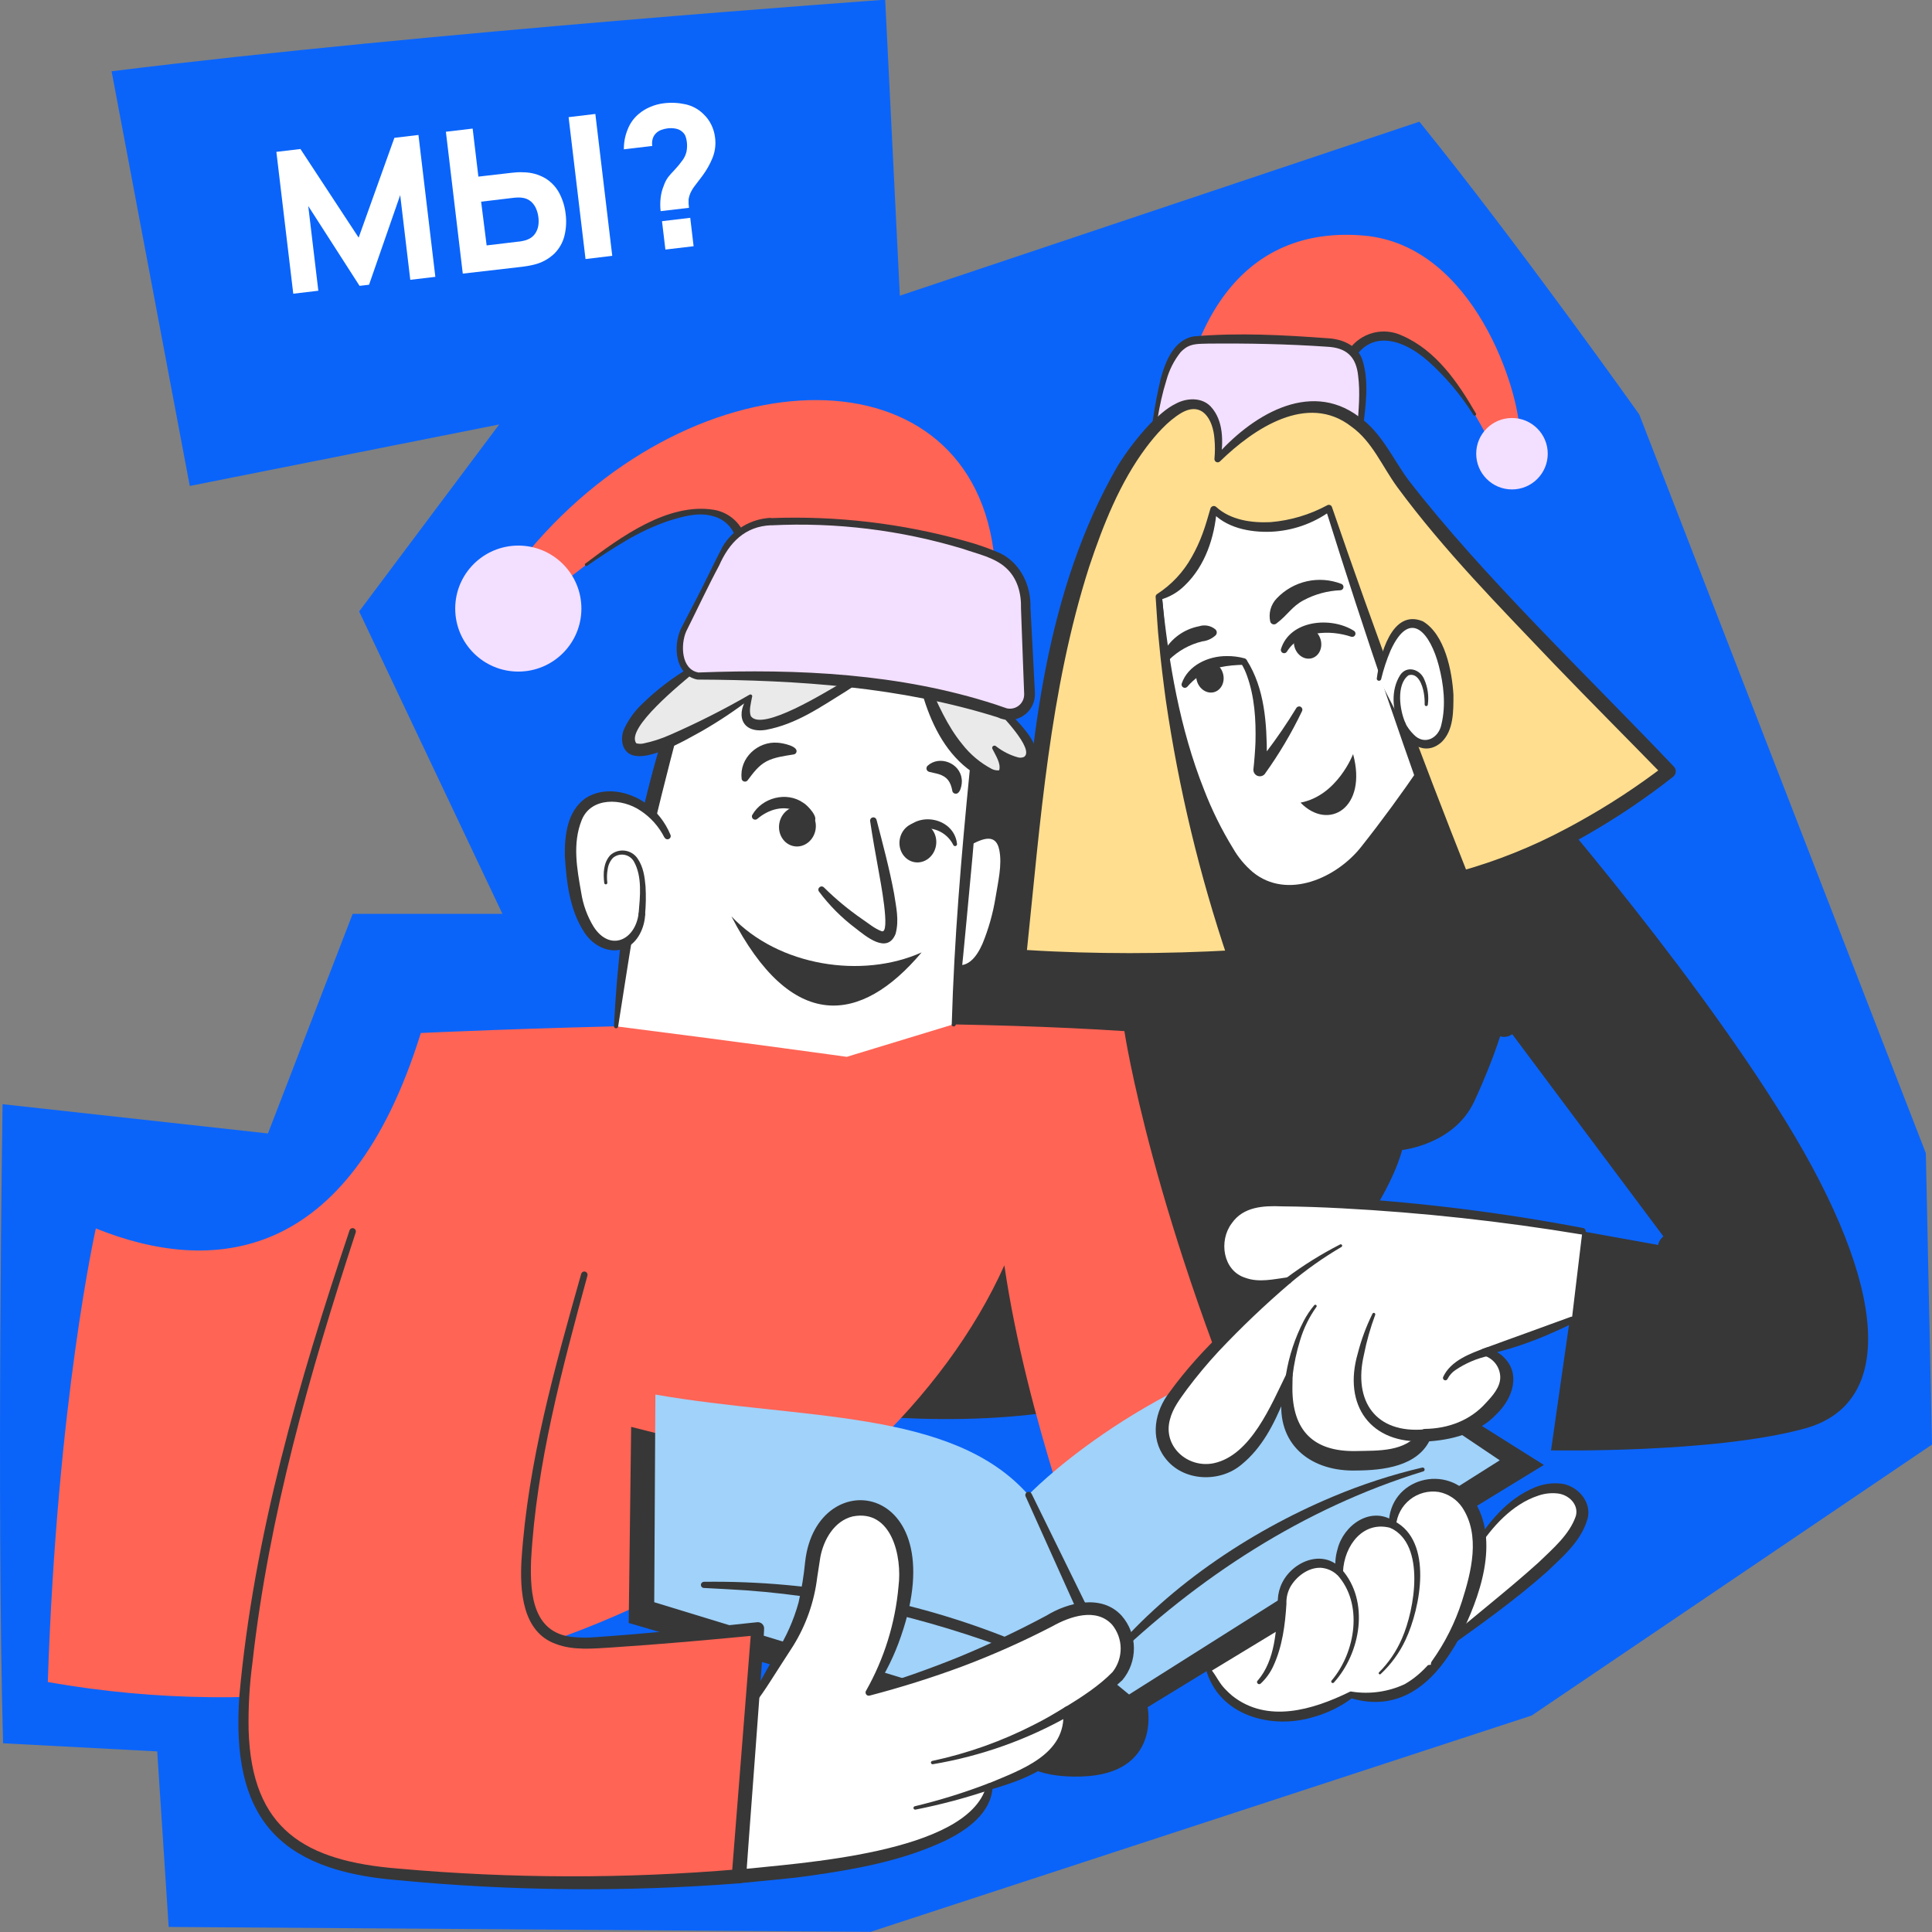 <?xml version="1.0" encoding="UTF-8"?> <svg xmlns="http://www.w3.org/2000/svg" width="120" height="120" viewBox="0 0 120 120" fill="none"><rect x="0" y="0" width="120" height="120" fill="#808080" stroke="none"/><g clip-path="url(#clip0_2644_70709)"><path d="M31.006 26.363L22.307 37.977L31.208 56.763H21.904L16.643 70.401L0.159 68.583C0.159 68.583 -0.216 93.126 0.19 108.278L9.765 108.783L10.477 119.686L54.075 119.99L95.139 106.553L120 89.725L119.618 71.628L101.816 25.739C101.816 25.739 94.22 15.033 88.16 7.558L55.891 18.366L54.98 -0.018C54.98 -0.018 26.454 2.002 6.931 4.427L11.787 30.183L31.006 26.363Z" fill="#0A64FA"></path><path d="M18.215 18.243L17.166 9.433L18.661 9.255L22.276 14.759L24.496 8.561L25.991 8.383L27.04 17.195L25.483 17.38L24.857 12.118L22.922 17.686L22.333 17.755L19.146 12.796L19.772 18.058L18.215 18.243Z" fill="white"></path><path d="M28.744 16.995L27.695 8.183L29.357 7.986L29.713 10.97L31.771 10.733L32.115 10.702C32.247 10.693 32.379 10.693 32.511 10.702C32.987 10.705 33.453 10.832 33.864 11.069C34.23 11.291 34.529 11.606 34.731 11.982C34.948 12.39 35.085 12.836 35.134 13.295C35.194 13.754 35.166 14.219 35.053 14.668C34.947 15.079 34.731 15.455 34.429 15.755C34.083 16.084 33.658 16.316 33.195 16.431C33.083 16.459 32.958 16.488 32.81 16.514C32.663 16.54 32.552 16.556 32.466 16.566L28.744 16.995ZM30.226 15.243L32.212 15.006C32.298 15.006 32.39 14.98 32.492 14.961C32.587 14.943 32.679 14.915 32.768 14.878C32.961 14.806 33.127 14.676 33.242 14.506C33.345 14.352 33.413 14.178 33.439 13.994C33.462 13.824 33.462 13.651 33.439 13.48C33.418 13.31 33.374 13.143 33.309 12.985C33.241 12.812 33.134 12.658 32.998 12.532C32.842 12.394 32.647 12.307 32.44 12.283C32.345 12.269 32.249 12.264 32.153 12.269C32.058 12.271 31.963 12.278 31.868 12.29L29.884 12.527L30.226 15.243ZM36.368 16.09L35.317 7.277L36.978 7.078L38.028 15.89L36.368 16.09Z" fill="white"></path><path d="M41.033 13.114C41.001 12.843 41.001 12.568 41.033 12.297C41.06 12.033 41.127 11.774 41.23 11.529C41.293 11.338 41.386 11.158 41.505 10.995C41.622 10.849 41.746 10.709 41.878 10.576C42.057 10.388 42.224 10.187 42.376 9.976C42.508 9.805 42.599 9.607 42.644 9.396C42.68 9.199 42.685 8.999 42.659 8.801C42.645 8.694 42.621 8.59 42.587 8.488C42.555 8.392 42.5 8.305 42.428 8.234C42.315 8.115 42.167 8.032 42.006 7.997C41.832 7.959 41.653 7.95 41.477 7.971C41.34 7.988 41.205 8.02 41.075 8.068C40.956 8.111 40.846 8.179 40.755 8.267C40.652 8.364 40.577 8.487 40.539 8.623C40.499 8.767 40.49 8.918 40.513 9.066L38.749 9.275C38.745 8.849 38.825 8.427 38.987 8.033C39.13 7.666 39.362 7.34 39.663 7.085C39.881 6.899 40.127 6.749 40.392 6.639C40.657 6.525 40.938 6.45 41.225 6.416C41.673 6.359 42.127 6.38 42.568 6.476C42.985 6.566 43.369 6.771 43.675 7.068C43.883 7.26 44.054 7.489 44.178 7.744C44.304 7.998 44.384 8.272 44.415 8.554C44.47 8.977 44.416 9.407 44.258 9.803C44.099 10.195 43.891 10.565 43.639 10.905C43.527 11.055 43.428 11.188 43.34 11.299C43.252 11.41 43.174 11.515 43.102 11.612C43.034 11.706 42.974 11.806 42.922 11.91C42.846 12.059 42.795 12.219 42.77 12.384C42.761 12.559 42.769 12.735 42.794 12.908L41.033 13.114ZM41.329 15.501L41.118 13.738L42.872 13.529L43.081 15.293L41.329 15.501Z" fill="white"></path><path d="M91.626 96.175C94.151 92.05 97.446 91.647 98.201 93.458C98.956 95.269 94.64 98.403 89.623 102.328L91.626 96.175Z" fill="white"></path><path d="M91.484 96.11C92.433 94.553 93.62 93.086 95.358 92.373C95.809 92.191 96.295 92.11 96.782 92.135C97.855 92.152 98.899 93.207 98.609 94.321C98.218 95.729 97.071 96.677 96.086 97.625C94.088 99.395 91.916 100.943 89.746 102.486C89.725 102.504 89.701 102.517 89.675 102.525C89.649 102.533 89.621 102.535 89.594 102.532C89.567 102.529 89.541 102.521 89.517 102.507C89.494 102.493 89.473 102.475 89.457 102.453C89.437 102.427 89.424 102.396 89.419 102.363C89.414 102.33 89.417 102.297 89.428 102.266C89.799 101.249 90.14 100.225 90.484 99.199C90.776 98.312 91.197 97.016 91.481 96.117L91.484 96.11ZM91.769 96.241C91.102 98.258 90.404 100.355 89.815 102.389L89.499 102.169C91.5 100.429 93.603 98.819 95.564 97.046C96.449 96.191 97.494 95.309 97.881 94.153C98.068 93.442 97.432 92.825 96.725 92.759C96.324 92.718 95.918 92.766 95.538 92.899C93.924 93.43 92.661 94.84 91.761 96.241H91.769Z" fill="#373737"></path><path d="M72.839 28.815C73.551 18.991 77.823 14.037 84.707 14.632C91.59 15.227 94.389 24.378 94.389 26.914L92.682 27.746C88.991 20.14 84.256 18.844 83.24 23.864C82.874 25.675 82.599 27.725 82.412 29.405L72.839 28.815Z" fill="#FF6455"></path><path d="M91.517 25.775C90.741 24.534 89.794 23.409 88.704 22.433C86.976 20.911 84.766 20.373 83.791 22.962C83.128 25.05 82.898 27.259 82.502 29.413C82.498 29.437 82.484 29.458 82.465 29.472C82.445 29.486 82.421 29.492 82.397 29.489C82.375 29.485 82.356 29.473 82.341 29.456C82.328 29.438 82.32 29.416 82.321 29.394C82.414 27.918 82.559 26.441 82.782 24.974C82.955 23.846 83.109 22.67 83.793 21.71C84.151 21.202 84.677 20.836 85.278 20.677C85.88 20.519 86.518 20.577 87.08 20.843C89.2 21.76 90.565 23.767 91.671 25.683C91.683 25.703 91.687 25.728 91.681 25.751C91.675 25.775 91.66 25.795 91.639 25.807C91.618 25.819 91.593 25.823 91.57 25.817C91.547 25.811 91.527 25.796 91.514 25.775H91.517Z" fill="#373737"></path><path d="M93.912 30.4C95.139 30.4 96.133 29.407 96.133 28.181C96.133 26.956 95.139 25.963 93.912 25.963C92.685 25.963 91.69 26.956 91.69 28.181C91.69 29.407 92.685 30.4 93.912 30.4Z" fill="#F3DFFF"></path><path d="M71.458 28.456C71.973 23.267 72.768 21.286 74.275 21.127C75.782 20.968 80.921 21.113 82.566 21.286C84.429 21.485 84.963 22.431 84.465 26.714C84.187 29.131 84.109 29.883 84.109 29.883L71.374 29.409L71.458 28.456Z" fill="#F3DFFF"></path><path d="M71.351 28.448C71.465 26.792 71.712 25.148 72.091 23.532C72.378 22.465 72.912 21.083 74.17 20.891C76.952 20.654 79.703 20.808 82.478 21.01C83.389 21.06 84.377 21.472 84.645 22.432C85.049 23.807 84.809 25.243 84.659 26.63C84.507 27.72 84.363 28.81 84.199 29.898C84.196 29.921 84.185 29.942 84.167 29.958C84.15 29.973 84.127 29.981 84.104 29.981L71.367 29.616C71.338 29.621 71.309 29.618 71.281 29.608C71.254 29.599 71.229 29.582 71.21 29.561C71.191 29.539 71.177 29.512 71.17 29.484C71.164 29.456 71.165 29.426 71.173 29.398C71.269 29.09 71.327 28.772 71.346 28.45L71.351 28.448ZM71.564 28.469C71.532 28.784 71.537 29.103 71.579 29.417C71.579 29.417 71.384 29.197 71.386 29.199L84.116 29.784L84.021 29.865C84.104 28.768 84.208 27.672 84.299 26.575C84.389 25.478 84.493 24.397 84.356 23.335C84.23 22.15 83.629 21.595 82.428 21.536C79.983 21.368 77.496 21.318 75.039 21.342C74.531 21.363 74.019 21.32 73.599 21.638C73.501 21.707 73.411 21.787 73.33 21.875C72.92 22.39 72.62 22.984 72.447 23.619C71.956 25.184 71.761 26.826 71.564 28.452V28.469Z" fill="#373737"></path><path d="M58.666 46.344L94.196 47.609C94.196 47.609 104.612 59.37 110.937 69.674C117.263 79.977 117.752 87.17 112.108 88.725C106.463 90.28 96.337 90.085 96.337 90.085L98.284 76.478C98.284 76.478 100.93 76.952 103.826 77.478L93.418 63.554C93.418 63.554 92.943 65.45 91.566 68.415C90.318 71.1 87.09 71.427 87.09 71.427C87.09 71.427 85.143 79.69 72.877 85.523C60.61 91.356 40.266 85.62 40.266 85.62L58.666 46.344Z" fill="#373737"></path><path d="M5.953 76.301C5.953 76.301 3.544 86.953 2.969 104.475C30.266 109.287 55.041 94.969 62.383 78.591C63.76 88.097 67.773 98.519 67.773 98.519L78.898 92.335C71.559 75.614 69.838 64.045 69.838 64.045C52.511 62.9 26.138 64.161 26.138 64.161C21.666 78.591 13.064 79.164 5.953 76.301Z" fill="#FF6455"></path><path d="M39.202 88.626L64.747 95.073L84.263 83.682L95.893 90.989L71.281 106.037C71.281 106.037 72.141 110.199 67.149 110.344C62.35 110.481 62.402 107.644 62.402 107.644L39.05 100.806L39.202 88.626Z" fill="#373737"></path><path d="M40.707 86.618L40.636 99.517L64.531 106.824L67.688 103.243L70.128 105.248L93.152 90.702L81.742 83.037C70.406 85.974 63.876 92.852 63.876 92.852C59.15 87.479 49.748 88.204 40.707 86.618Z" fill="#A0D2FA"></path><path d="M64.068 92.767L69.126 103.073C69.162 103.165 69.161 103.268 69.125 103.36C69.089 103.452 69.019 103.528 68.93 103.572C68.841 103.616 68.739 103.625 68.643 103.597C68.548 103.57 68.466 103.508 68.414 103.424C68.414 103.424 63.705 92.945 63.703 92.945C63.691 92.921 63.685 92.895 63.684 92.869C63.683 92.842 63.687 92.816 63.696 92.791C63.705 92.766 63.719 92.743 63.736 92.724C63.754 92.704 63.776 92.688 63.8 92.677C63.824 92.666 63.85 92.66 63.876 92.658C63.903 92.657 63.929 92.661 63.954 92.67C63.979 92.679 64.002 92.693 64.022 92.711C64.041 92.729 64.057 92.75 64.068 92.774V92.767Z" fill="#373737"></path><path d="M88.386 91.396C80.999 93.664 74.382 97.975 68.863 103.325C68.851 103.338 68.836 103.348 68.82 103.355C68.804 103.362 68.787 103.366 68.769 103.366C68.752 103.366 68.734 103.362 68.718 103.355C68.702 103.348 68.687 103.338 68.675 103.325C68.655 103.301 68.644 103.271 68.644 103.24C68.644 103.208 68.655 103.178 68.675 103.154C72.293 98.703 77.51 95.174 82.779 92.963C84.576 92.206 86.433 91.601 88.331 91.154C88.363 91.146 88.397 91.151 88.426 91.168C88.454 91.185 88.475 91.212 88.483 91.244C88.491 91.276 88.486 91.309 88.469 91.337C88.453 91.365 88.427 91.386 88.395 91.396H88.386Z" fill="#373737"></path><path d="M43.724 98.248C50.523 98.16 57.266 99.478 63.529 102.121C64.424 102.508 65.295 102.945 66.14 103.43C66.184 103.456 66.216 103.499 66.228 103.549C66.241 103.598 66.233 103.651 66.207 103.695C66.182 103.737 66.143 103.768 66.096 103.782C66.049 103.796 65.999 103.791 65.955 103.768C65.091 103.377 64.196 103.024 63.311 102.676C57.508 100.453 51.384 99.014 45.167 98.708C45.167 98.708 43.726 98.632 43.722 98.632C43.671 98.631 43.622 98.609 43.587 98.572C43.553 98.535 43.534 98.485 43.535 98.434C43.537 98.383 43.559 98.335 43.596 98.3C43.633 98.266 43.682 98.247 43.733 98.248H43.724Z" fill="#373737"></path><path d="M45.901 116.549C46.888 116.468 47.887 116.372 48.896 116.26C58.524 115.2 61.204 112.956 61.46 110.962C65.495 109.604 66.525 108.322 66.333 106.274C67.289 105.77 68.191 105.17 69.025 104.482C71.206 102.754 69.711 98.287 65.5 100.515C61.139 102.818 57.871 103.97 53.962 105.122C55.298 103 56.091 100.581 56.269 98.08C56.589 92.577 51.268 92.321 50.499 96.672C50.427 97.085 50.363 97.531 50.311 97.995C50.136 99.551 49.608 101.047 48.766 102.368C48.367 102.991 47.292 104.899 46.656 105.772" fill="white"></path><path d="M45.865 116.123C49.585 115.722 60.128 115.123 61.261 110.939C61.284 110.868 61.315 110.788 61.396 110.773C63.416 109.923 66.259 108.97 66.039 106.303C66.029 106.243 66.04 106.181 66.071 106.128C66.101 106.074 66.148 106.033 66.205 106.009C67.195 105.403 68.282 104.696 69.103 103.853C69.434 103.432 69.612 102.911 69.607 102.375C69.601 101.84 69.412 101.322 69.072 100.909C68.087 99.84 66.461 100.394 65.362 101.013C63.561 101.947 61.707 102.774 59.808 103.49C57.911 104.195 55.98 104.804 54.021 105.315C53.996 105.323 53.969 105.326 53.942 105.323C53.915 105.32 53.889 105.312 53.866 105.3C53.843 105.287 53.822 105.269 53.805 105.248C53.789 105.227 53.777 105.203 53.77 105.177C53.761 105.149 53.758 105.119 53.763 105.09C53.767 105.061 53.779 105.033 53.796 105.009C54.922 103.018 55.608 100.809 55.808 98.531C56.046 96.666 55.376 93.71 52.96 94.189C51.83 94.464 51.161 95.611 50.952 96.718C50.912 96.981 50.798 97.704 50.757 97.984C50.575 99.491 50.065 100.941 49.264 102.231C48.953 102.705 48.156 103.952 47.84 104.443C47.525 104.933 47.195 105.422 46.824 105.891C46.808 105.912 46.788 105.929 46.765 105.942C46.742 105.955 46.716 105.964 46.69 105.967C46.664 105.97 46.637 105.968 46.612 105.96C46.586 105.953 46.562 105.941 46.542 105.924C46.502 105.894 46.475 105.851 46.467 105.802C46.458 105.753 46.468 105.703 46.494 105.661C47.104 104.689 47.657 103.656 48.225 102.632C48.834 101.675 49.297 100.632 49.599 99.539C49.79 98.702 49.927 97.854 50.01 97C50.722 90.691 59.556 92.068 55.797 102.087C55.376 103.202 54.818 104.26 54.135 105.237C54.135 105.237 53.898 104.929 53.912 104.929C55.83 104.317 57.731 103.663 59.585 102.907C61.434 102.143 63.243 101.287 65.006 100.342C66.302 99.546 68.424 98.98 69.67 100.357C70.153 100.91 70.422 101.616 70.429 102.35C70.437 103.083 70.182 103.795 69.711 104.357C68.748 105.252 67.65 105.989 66.456 106.54L66.623 106.249C67.168 109.261 63.841 110.491 61.519 111.155L61.655 110.989C61.562 112.615 60.074 113.656 58.756 114.307C56.081 115.58 53.167 116.099 50.268 116.512C48.825 116.713 47.377 116.82 45.932 116.969C45.874 116.978 45.814 116.974 45.758 116.959C45.701 116.944 45.648 116.917 45.602 116.881C45.556 116.845 45.518 116.799 45.49 116.747C45.462 116.696 45.445 116.639 45.44 116.58C45.436 116.522 45.443 116.463 45.462 116.408C45.48 116.352 45.51 116.301 45.55 116.257C45.589 116.214 45.637 116.179 45.691 116.154C45.744 116.13 45.802 116.117 45.861 116.116L45.865 116.123Z" fill="#373737"></path><path d="M21.896 76.502C18.243 87.552 16.28 95.203 15.284 104.079C14.173 114.005 18.647 115.875 24.814 116.44C31.826 117.084 38.882 117.121 45.901 116.549C45.901 116.549 46.724 106.719 47.064 101.171C47.064 101.171 41.303 101.78 36.966 102.05C32.63 102.32 32.219 99.68 32.969 93.795C33.719 87.91 36.292 79.18 36.292 79.18" fill="#FF6455"></path><path d="M22.088 76.567C19.24 85.279 16.698 94.139 15.68 103.269C15.494 104.655 15.415 106.053 15.442 107.45C15.62 113.639 18.96 115.599 24.735 116.061C31.762 116.688 38.831 116.702 45.86 116.104L45.45 116.514L46.665 101.148L47.099 101.563C44.082 101.857 41.068 102.124 38.041 102.324C36.893 102.392 35.632 102.532 34.529 102.11C32.428 101.364 32.285 98.792 32.392 96.896C32.791 90.811 34.455 84.95 36.1 79.119C36.108 79.094 36.12 79.07 36.137 79.05C36.154 79.029 36.174 79.012 36.198 79C36.221 78.987 36.247 78.979 36.273 78.977C36.299 78.974 36.326 78.977 36.351 78.984C36.4 78.999 36.441 79.032 36.467 79.076C36.492 79.12 36.5 79.172 36.489 79.221C34.918 85.009 33.316 90.913 32.986 96.912C32.91 99.069 33.107 101.563 35.791 101.695C36.152 101.722 36.515 101.722 36.876 101.695C40.261 101.458 43.653 101.122 47.026 100.759C47.077 100.753 47.129 100.758 47.178 100.772C47.228 100.786 47.275 100.81 47.315 100.842C47.355 100.874 47.389 100.914 47.414 100.959C47.439 101.004 47.454 101.054 47.46 101.105C47.515 101.162 46.321 116.5 46.352 116.566C46.344 116.672 46.299 116.771 46.224 116.846C46.149 116.921 46.049 116.966 45.943 116.974C38.859 117.526 31.741 117.46 24.669 116.777C17.177 116.168 14.327 112.776 14.87 105.3C15.765 95.405 18.561 85.799 21.711 76.42C21.719 76.395 21.732 76.371 21.749 76.351C21.767 76.331 21.788 76.314 21.811 76.303C21.835 76.291 21.861 76.284 21.887 76.282C21.913 76.28 21.94 76.283 21.965 76.292C22.015 76.309 22.057 76.345 22.081 76.393C22.105 76.44 22.109 76.495 22.093 76.545L22.088 76.567Z" fill="#373737"></path><path d="M66.487 106.531C63.84 108.041 60.948 109.073 57.942 109.579C57.915 109.583 57.887 109.577 57.864 109.56C57.842 109.544 57.827 109.52 57.822 109.492C57.818 109.465 57.824 109.437 57.841 109.415C57.857 109.392 57.881 109.377 57.909 109.373C60.105 108.905 62.23 108.148 64.227 107.123C64.897 106.789 65.54 106.412 66.176 106.016C66.21 105.993 66.248 105.978 66.288 105.97C66.329 105.962 66.37 105.963 66.41 105.972C66.45 105.981 66.488 105.998 66.521 106.022C66.554 106.047 66.582 106.077 66.602 106.113C66.623 106.148 66.636 106.187 66.641 106.228C66.646 106.268 66.642 106.31 66.631 106.349C66.619 106.388 66.599 106.424 66.573 106.456C66.547 106.487 66.514 106.513 66.478 106.531H66.487Z" fill="#373737"></path><path d="M61.531 111.153C60.001 111.671 58.439 112.087 56.855 112.4C56.829 112.402 56.803 112.395 56.782 112.38C56.761 112.365 56.746 112.343 56.74 112.317C56.734 112.292 56.738 112.265 56.75 112.243C56.763 112.22 56.783 112.202 56.807 112.193C58.363 111.82 59.893 111.345 61.386 110.771C61.436 110.752 61.492 110.753 61.54 110.775C61.589 110.797 61.628 110.837 61.647 110.887C61.666 110.937 61.665 110.993 61.643 111.042C61.621 111.091 61.581 111.129 61.531 111.148V111.153Z" fill="#373737"></path><path d="M59.917 52.478C61.939 51.07 62.706 52.099 62.338 54.642C61.939 57.384 61.151 61.136 58.977 60.018L59.917 52.478Z" fill="white"></path><path d="M59.744 52.374C60.38 51.848 61.448 51.218 62.203 51.882C63.09 52.875 62.623 54.678 62.466 55.859C62.309 56.899 62.031 57.918 61.638 58.895C61.427 59.43 61.072 59.896 60.612 60.241C60.354 60.408 60.051 60.493 59.743 60.486C59.435 60.478 59.137 60.378 58.887 60.199C58.85 60.182 58.819 60.154 58.799 60.118C58.779 60.083 58.77 60.042 58.775 60.002C58.775 60.002 59.746 52.377 59.744 52.374ZM60.09 52.583L59.179 60.042C59.179 60.042 59.067 59.836 59.072 59.841C60.054 60.26 60.65 59.464 61.023 58.62C61.403 57.696 61.675 56.731 61.835 55.745C61.996 54.749 62.248 53.728 62.072 52.813C61.835 51.59 60.814 52.218 60.085 52.576L60.09 52.583Z" fill="#373737"></path><path d="M38.263 63.746C46.615 64.805 52.594 65.642 52.594 65.642L59.241 63.618C59.796 55.592 61.011 42.706 61.011 42.706C53.765 40.487 43.081 40.809 43.081 40.809C40.083 50.425 39.257 54.616 38.263 63.746Z" fill="white"></path><path d="M59.115 63.62C59.262 58.391 59.713 53.11 60.226 47.912C60.404 46.17 60.594 44.431 60.819 42.698C60.819 42.698 60.962 42.911 60.959 42.909C59.519 42.491 58.056 42.157 56.578 41.906C53.608 41.434 50.611 41.151 47.605 41.06C46.1 41.008 44.593 40.984 43.095 41.017L43.281 40.875C41.856 46.564 40.195 52.167 39.314 57.967C38.994 59.894 38.702 61.825 38.393 63.762C38.387 63.796 38.368 63.826 38.34 63.846C38.312 63.866 38.278 63.874 38.244 63.868C38.212 63.864 38.183 63.847 38.163 63.822C38.142 63.797 38.132 63.765 38.135 63.733C38.327 59.809 38.803 55.904 39.559 52.048C40.353 48.199 41.465 44.421 42.882 40.754C42.894 40.714 42.919 40.679 42.953 40.654C42.986 40.628 43.027 40.615 43.069 40.614C47.608 40.514 52.146 40.814 56.632 41.51C58.128 41.763 59.607 42.101 61.064 42.525C61.11 42.536 61.15 42.563 61.176 42.602C61.203 42.642 61.213 42.689 61.206 42.736C61.004 46.173 60.696 49.77 60.404 53.198C60.245 54.907 59.834 59.377 59.656 61.031C59.556 61.901 59.471 62.771 59.367 63.639C59.362 63.673 59.344 63.705 59.317 63.727C59.289 63.749 59.254 63.759 59.219 63.755C59.187 63.751 59.156 63.736 59.134 63.711C59.112 63.687 59.1 63.655 59.101 63.622L59.115 63.62Z" fill="#373737"></path><path d="M46.729 50.612C47.332 49.541 48.865 49.136 49.895 49.865C50.149 50.001 50.959 50.859 50.508 51.051C50.469 51.063 50.428 51.064 50.39 51.053C50.351 51.043 50.316 51.021 50.289 50.991C50.088 50.754 49.84 50.561 49.561 50.422C48.704 49.979 47.749 50.257 47.037 50.863C47.001 50.895 46.954 50.912 46.906 50.912C46.858 50.913 46.811 50.896 46.774 50.865C46.737 50.834 46.712 50.791 46.704 50.743C46.696 50.696 46.704 50.647 46.729 50.605V50.612Z" fill="#373737"></path><path d="M56.034 51.901C56.71 50.308 59.238 50.687 59.44 52.396C59.449 52.428 59.445 52.461 59.429 52.49C59.413 52.519 59.387 52.54 59.355 52.549C59.324 52.558 59.29 52.554 59.261 52.538C59.233 52.523 59.212 52.496 59.202 52.465C59.002 52.072 58.668 51.763 58.261 51.594C57.853 51.425 57.399 51.406 56.978 51.54C56.692 51.647 56.432 51.815 56.219 52.033C56.199 52.052 56.173 52.063 56.146 52.065C56.118 52.067 56.091 52.059 56.069 52.044C56.046 52.029 56.03 52.006 56.022 51.98C56.014 51.954 56.014 51.926 56.024 51.901H56.034Z" fill="#373737"></path><path d="M54.244 50.963C55.148 55.4 56.304 59.439 54.064 57.889C51.823 56.339 51.03 55.258 51.03 55.258" fill="white"></path><path d="M54.444 50.923C54.837 52.44 55.246 53.955 55.533 55.502C55.656 56.332 55.863 57.145 55.623 58.012C55.103 59.29 53.772 58.147 53.124 57.643C52.267 56.997 51.507 56.233 50.867 55.374C50.851 55.353 50.84 55.328 50.834 55.303C50.829 55.277 50.828 55.25 50.833 55.224C50.837 55.198 50.847 55.173 50.861 55.151C50.876 55.129 50.895 55.11 50.916 55.095C50.959 55.065 51.011 55.053 51.062 55.061C51.113 55.068 51.159 55.095 51.192 55.135C51.917 55.851 52.705 56.503 53.544 57.083C53.928 57.339 54.325 57.683 54.755 57.837C55.35 58.074 54.641 54.507 54.572 54.09C54.387 53.066 54.199 52.037 54.047 51.008C54.037 50.956 54.048 50.901 54.078 50.857C54.107 50.813 54.154 50.782 54.206 50.771C54.259 50.761 54.313 50.772 54.358 50.802C54.402 50.831 54.433 50.878 54.444 50.93V50.923Z" fill="#373737"></path><path d="M41.455 51.941C40.553 49.995 38.673 49.201 37.23 49.571C35.787 49.94 34.916 51.663 35.784 55.733C36.653 59.803 39.613 59.34 39.867 56.778" fill="white"></path><path d="M41.27 52.022C40.929 51.343 40.415 50.765 39.779 50.348C38.638 49.573 36.713 49.481 36.129 50.941C35.545 52.401 35.839 53.97 36.1 55.444C36.214 56.19 36.474 56.906 36.865 57.551C37.869 59.123 39.447 58.428 39.666 56.743C39.669 56.716 39.679 56.691 39.693 56.667C39.707 56.645 39.726 56.625 39.748 56.609C39.771 56.593 39.796 56.583 39.822 56.577C39.849 56.572 39.876 56.572 39.903 56.577C39.952 56.585 39.997 56.611 40.028 56.65C40.059 56.689 40.075 56.738 40.072 56.788C40.054 57.224 39.938 57.649 39.73 58.032C38.908 59.519 37.166 59.218 36.309 57.938C35.374 56.516 35.187 54.807 35.082 53.152C35.066 51.882 35.229 50.396 36.354 49.585C37.506 48.831 39.056 49.139 40.097 49.886C40.785 50.386 41.319 51.066 41.643 51.851C41.654 51.875 41.659 51.901 41.66 51.928C41.66 51.954 41.656 51.981 41.645 52.005C41.636 52.03 41.621 52.052 41.602 52.071C41.583 52.09 41.561 52.104 41.536 52.114C41.489 52.135 41.436 52.136 41.388 52.118C41.339 52.101 41.3 52.065 41.277 52.019L41.27 52.022Z" fill="#373737"></path><path d="M39.867 56.771C40.119 54.209 39.649 52.979 38.68 52.948C37.712 52.917 37.524 54.029 37.634 54.823" fill="white"></path><path d="M39.665 56.752C39.756 55.687 39.903 54.438 39.364 53.495C39.3 53.389 39.213 53.298 39.111 53.228C39.008 53.159 38.891 53.112 38.769 53.092C38.646 53.072 38.521 53.078 38.401 53.111C38.281 53.144 38.17 53.202 38.075 53.282C37.893 53.478 37.777 53.727 37.743 53.993C37.694 54.267 37.687 54.546 37.721 54.822C37.724 54.847 37.718 54.873 37.702 54.893C37.686 54.913 37.663 54.926 37.638 54.929C37.613 54.932 37.588 54.925 37.568 54.91C37.548 54.894 37.535 54.871 37.531 54.846C37.46 54.254 37.472 53.595 37.904 53.118C38.025 53.009 38.168 52.927 38.324 52.878C38.48 52.829 38.644 52.815 38.806 52.835C38.968 52.856 39.123 52.911 39.262 52.997C39.4 53.083 39.519 53.198 39.608 53.334C39.967 53.862 40.043 54.471 40.095 55.052C40.129 55.634 40.12 56.218 40.066 56.799C40.065 56.825 40.058 56.851 40.046 56.875C40.034 56.898 40.017 56.919 39.997 56.937C39.977 56.954 39.954 56.967 39.929 56.975C39.903 56.983 39.877 56.986 39.85 56.984C39.823 56.982 39.797 56.975 39.773 56.963C39.748 56.95 39.727 56.933 39.71 56.912C39.692 56.892 39.68 56.867 39.672 56.841C39.664 56.815 39.662 56.788 39.665 56.761V56.752Z" fill="#373737"></path><path d="M54.678 41.188C54.678 41.188 51.536 43.387 49.26 44.435C46.983 45.482 45.718 45.191 46.622 43.25C45.212 44.224 40.119 47.255 39.252 46.461C38.386 45.667 40.052 43.69 43.014 41.597L54.678 41.188Z" fill="#EAEAEA"></path><path d="M54.87 41.123C54.876 41.179 54.866 41.236 54.84 41.286C54.815 41.336 54.775 41.378 54.726 41.406L54.657 41.458L54.522 41.559C53.893 42.034 53.216 42.508 52.561 42.929C50.973 43.906 49.475 44.98 47.562 45.335C45.995 45.572 45.663 44.288 46.52 43.202L46.686 43.34C45.701 44.103 44.663 44.796 43.582 45.416C42.632 45.93 39.936 47.568 38.974 46.734C38.583 46.385 38.566 45.786 38.737 45.345C39.009 44.73 39.402 44.176 39.893 43.716C40.795 42.836 41.801 42.069 42.889 41.431C46.347 41.194 51.334 41.221 54.861 41.128L54.87 41.123ZM54.486 41.251C51.286 41.389 45.863 41.778 43.131 41.754C42.388 42.394 38.832 45.233 39.52 46.167C39.664 46.206 39.816 46.21 39.962 46.179C40.533 46.059 41.09 45.879 41.623 45.641C43.31 44.903 44.955 44.072 46.549 43.152C46.569 43.138 46.593 43.132 46.618 43.133C46.642 43.134 46.666 43.144 46.684 43.16C46.703 43.175 46.716 43.197 46.721 43.221C46.726 43.245 46.723 43.27 46.712 43.292C46.644 43.662 46.504 44.138 46.634 44.477C47.315 45.477 51.353 42.932 52.238 42.439C52.831 42.086 53.828 41.479 54.41 41.119L54.481 41.074L54.512 41.055C54.484 41.08 54.465 41.113 54.459 41.15C54.452 41.187 54.458 41.225 54.477 41.258L54.486 41.251Z" fill="#373737"></path><path d="M57.173 41.762C58.148 44.9 59.16 46.561 60.641 47.642C62.122 48.723 63.062 48.147 61.761 46.457C62.556 47.215 63.605 47.72 64.002 47.033C64.398 46.346 62.881 44.582 60.173 42.271L57.173 41.762Z" fill="#EAEAEA"></path><path d="M57.322 41.895C57.443 42.068 57.56 42.118 57.626 42.305C58.215 43.658 58.827 45.08 59.763 46.218C60.259 46.857 60.886 47.383 61.602 47.761C61.729 47.825 61.87 47.855 62.013 47.849C62.046 47.849 62.041 47.849 62.065 47.832C62.174 47.413 61.844 46.927 61.654 46.54C61.632 46.512 61.622 46.476 61.625 46.441C61.628 46.405 61.645 46.372 61.672 46.348C61.698 46.324 61.733 46.311 61.769 46.311C61.805 46.312 61.84 46.326 61.865 46.351C62.273 46.672 62.741 46.909 63.242 47.045C63.361 47.073 63.485 47.063 63.598 47.017C64.31 46.569 62.115 44.319 61.699 43.898C61.179 43.369 60.641 42.859 60.09 42.357C59.444 42.336 58.165 42.058 57.32 41.895H57.322ZM57.019 41.629C58.094 41.786 59.219 41.923 60.249 42.179C61.284 43.059 64.548 45.528 64.362 46.92C64.147 47.827 63.145 47.763 62.535 47.334C62.202 47.125 61.906 46.86 61.661 46.552L61.873 46.365C62.385 46.839 63.171 47.996 62.231 48.467C61.443 48.704 60.664 48.159 60.095 47.74C58.628 46.595 57.804 44.848 57.296 43.115C57.13 42.636 57.037 42.134 57.021 41.627L57.019 41.629Z" fill="#373737"></path><path d="M46.065 48.354C45.913 47.086 47.073 46.022 48.312 46.133C48.59 46.147 49.673 46.351 49.447 46.766C49.427 46.793 49.402 46.816 49.372 46.833C49.343 46.85 49.31 46.86 49.276 46.863C48.699 46.958 48.111 47.029 47.615 47.287C47.118 47.546 46.789 47.998 46.452 48.446C46.428 48.485 46.394 48.515 46.352 48.532C46.311 48.549 46.266 48.553 46.222 48.543C46.178 48.533 46.139 48.509 46.11 48.475C46.081 48.441 46.063 48.398 46.06 48.354H46.065Z" fill="#373737"></path><path d="M57.619 47.558C58.355 46.895 59.62 47.392 59.732 48.378C59.786 48.668 59.644 49.49 59.233 49.26C59.191 49.228 59.162 49.182 59.153 49.13C59.041 48.525 58.813 48.25 58.319 48.087C58.158 48.035 57.944 48.002 57.709 47.94C57.671 47.929 57.635 47.909 57.607 47.88C57.579 47.851 57.56 47.815 57.55 47.776C57.541 47.737 57.543 47.696 57.555 47.658C57.567 47.619 57.589 47.585 57.619 47.558Z" fill="#373737"></path><path d="M45.431 56.918C49.15 64.133 53.451 63.663 57.244 59.155C53.558 60.812 48.355 60.018 45.431 56.918Z" fill="#373737"></path><path d="M50.658 51.515C50.763 50.838 50.344 50.211 49.721 50.114C49.097 50.017 48.507 50.487 48.401 51.164C48.296 51.84 48.715 52.467 49.339 52.564C49.962 52.661 50.552 52.191 50.658 51.515Z" fill="#373737"></path><path d="M58.139 52.505C58.244 51.828 57.825 51.202 57.202 51.105C56.578 51.008 55.988 51.478 55.882 52.154C55.777 52.831 56.197 53.457 56.819 53.554C57.443 53.651 58.033 53.181 58.139 52.505Z" fill="#373737"></path><path d="M34.84 36.319C43.658 29.033 46.065 32.316 46.065 33.878L61.778 34.797C60.534 21.467 43.264 21.787 32.836 34.238L34.84 36.319Z" fill="#FF6455"></path><path d="M36.364 35C38.529 33.372 41.477 31.208 44.332 31.663C44.874 31.752 45.371 32.017 45.746 32.417C46.121 32.818 46.352 33.331 46.404 33.877C46.41 33.967 46.381 34.055 46.322 34.123C46.264 34.191 46.181 34.234 46.091 34.242C46.042 34.245 45.993 34.238 45.947 34.221C45.901 34.204 45.859 34.177 45.825 34.143C45.79 34.108 45.763 34.066 45.746 34.021C45.729 33.975 45.722 33.926 45.725 33.877C45.792 33.021 45.087 32.237 44.244 32.05C43.337 31.796 42.381 32.092 41.5 32.36C40.594 32.676 39.722 33.082 38.897 33.571C38.066 34.057 37.259 34.586 36.468 35.145C36.38 35.214 36.267 35.071 36.359 35H36.364Z" fill="#373737"></path><path d="M32.193 41.713C34.358 41.713 36.112 39.961 36.112 37.8C36.112 35.639 34.358 33.887 32.193 33.887C30.029 33.887 28.274 35.639 28.274 37.8C28.274 39.961 30.029 41.713 32.193 41.713Z" fill="#F3DFFF"></path><path d="M47.89 32.403C54.299 32.154 59.105 33.494 61.619 34.43C62.203 34.646 62.711 35.029 63.079 35.531C63.446 36.034 63.658 36.633 63.686 37.255L63.95 43.093C63.959 43.292 63.919 43.491 63.834 43.671C63.749 43.852 63.621 44.008 63.461 44.128C63.301 44.248 63.114 44.326 62.917 44.357C62.719 44.387 62.517 44.369 62.328 44.304C59.511 43.323 53.226 41.728 43.577 42.007C42.45 42.041 41.87 40.571 42.468 39.139L44.885 34.352C45.163 33.787 45.59 33.307 46.119 32.964C46.648 32.621 47.26 32.428 47.89 32.403Z" fill="#F3DFFF"></path><path d="M47.88 32.181C51.955 32.026 56.028 32.506 59.955 33.603C60.705 33.806 61.438 34.063 62.151 34.373C63.404 35.008 64.049 36.392 64.004 37.758C64.056 38.758 64.197 41.327 64.242 42.294L64.282 43.053C64.293 43.331 64.232 43.607 64.105 43.854C63.977 44.101 63.787 44.311 63.553 44.462C63.32 44.614 63.051 44.702 62.773 44.718C62.495 44.735 62.217 44.679 61.968 44.555C55.953 42.659 49.582 42.242 43.309 42.209C41.927 41.925 41.797 40.126 42.288 39.061C42.288 39.049 43.342 37.035 43.344 37.023C43.876 35.997 44.344 34.98 44.885 33.942C45.199 33.423 45.636 32.989 46.157 32.679C46.679 32.369 47.269 32.192 47.876 32.164L47.88 32.181ZM47.899 32.624C46.266 32.688 45.288 33.709 44.662 35.136C44.03 36.302 43.221 38.021 42.62 39.22C42.274 40.007 42.288 41.576 43.382 41.77C49.578 41.533 55.901 41.827 61.84 43.759C61.992 43.806 62.397 43.956 62.533 43.996C62.665 44.026 62.803 44.025 62.936 43.993C63.068 43.961 63.191 43.899 63.296 43.812C63.4 43.725 63.483 43.615 63.538 43.491C63.593 43.367 63.618 43.231 63.613 43.095C63.594 42.621 63.546 41.318 63.527 40.825L63.416 37.798C63.442 36.85 63.192 35.902 62.466 35.255C61.74 34.608 60.722 34.411 59.817 34.091C55.96 32.924 51.93 32.43 47.904 32.629L47.899 32.624Z" fill="#373737"></path><path d="M75.091 103.706C76.259 106.787 80.076 107.626 83.916 105.272C84.946 105.508 86.023 105.442 87.016 105.083C89.283 104.22 91.135 100.705 91.778 97.347C92.06 95.863 91.865 94.623 91.381 93.734L75.091 103.706Z" fill="white"></path><path d="M75.281 103.769C75.573 104.15 75.756 104.572 76.1 104.916C76.239 105.062 76.385 105.201 76.539 105.33C78.721 107.056 81.541 106.203 83.81 105.093C83.833 105.078 83.86 105.068 83.888 105.064C83.916 105.06 83.944 105.063 83.971 105.072C85.081 105.244 86.218 105.084 87.237 104.612C89.554 103.309 90.829 100.109 91.434 97.635C91.74 96.376 91.792 95.004 91.196 93.828C91.196 93.828 91.479 93.904 91.479 93.901C86.086 97.204 80.684 100.491 75.272 103.764L75.281 103.769ZM74.902 103.638C80.345 100.276 85.804 96.917 91.279 93.562C91.302 93.548 91.326 93.539 91.353 93.534C91.379 93.53 91.405 93.53 91.431 93.536C91.456 93.542 91.481 93.553 91.502 93.569C91.523 93.584 91.541 93.604 91.555 93.626C92.267 94.871 92.267 96.4 91.973 97.755C91.177 101.59 88.635 106.916 83.867 105.466L84.023 105.442C83.312 105.98 82.507 106.382 81.65 106.627C79.006 107.466 75.673 106.58 74.894 103.645L74.902 103.638Z" fill="#373737"></path><path d="M78.21 104.478C79.343 103.421 79.609 100.923 79.647 99.309C79.68 97.849 81.761 96.206 83.207 97.65C83.18 97.189 83.247 96.728 83.403 96.293C83.559 95.859 83.802 95.461 84.116 95.123C84.42 94.813 84.813 94.606 85.24 94.529C85.668 94.453 86.109 94.511 86.501 94.696C86.501 94.696 86.535 92.708 88.574 92.29C90.613 91.873 92.428 93.99 91.787 97.349C91.365 99.553 90.423 101.823 89.177 103.369" fill="white"></path><path d="M78.12 104.383C79.219 103.101 79.278 101.222 79.369 99.596C79.351 99.24 79.407 98.884 79.532 98.55C80.097 97.038 82.165 96.104 83.356 97.491L82.977 97.671C82.903 97.19 82.936 96.699 83.074 96.232C83.444 94.722 85.144 93.518 86.589 94.488C86.603 94.488 86.262 94.689 86.264 94.689C86.252 91.807 89.931 90.819 91.517 93.156C93.209 95.68 91.894 99.276 90.646 101.729C90.297 102.378 89.884 102.99 89.411 103.556C89.385 103.587 89.354 103.612 89.318 103.63C89.283 103.649 89.244 103.66 89.204 103.663C89.164 103.666 89.124 103.662 89.086 103.65C89.047 103.637 89.012 103.618 88.982 103.592C88.922 103.541 88.885 103.47 88.876 103.393C88.868 103.316 88.89 103.239 88.937 103.177C89.747 102.044 90.376 100.793 90.802 99.468C91.391 97.624 91.963 95.367 90.828 93.639C90.66 93.388 90.444 93.173 90.192 93.007C89.941 92.84 89.658 92.725 89.362 92.668C89.048 92.62 88.729 92.637 88.422 92.717C88.116 92.798 87.829 92.941 87.581 93.137C87.332 93.333 87.126 93.578 86.977 93.857C86.827 94.136 86.736 94.443 86.71 94.758C86.707 94.785 86.697 94.811 86.683 94.835C86.669 94.858 86.65 94.879 86.628 94.895C86.606 94.911 86.581 94.923 86.554 94.929C86.528 94.935 86.5 94.936 86.473 94.931C84.683 94.374 83.489 95.993 83.416 97.626C83.413 97.668 83.399 97.71 83.376 97.745C83.352 97.781 83.319 97.809 83.28 97.827C83.241 97.845 83.198 97.853 83.156 97.849C83.113 97.844 83.073 97.829 83.038 97.804C82.76 97.553 82.406 97.403 82.032 97.377C81.284 97.353 80.563 97.88 80.18 98.505C79.981 98.841 79.885 99.227 79.903 99.617C79.822 100.925 79.649 102.274 79.089 103.48C78.901 103.894 78.632 104.267 78.298 104.575C78.285 104.587 78.27 104.595 78.253 104.601C78.236 104.606 78.219 104.608 78.201 104.607C78.184 104.606 78.167 104.601 78.151 104.593C78.136 104.585 78.122 104.574 78.111 104.561C78.088 104.537 78.075 104.505 78.075 104.472C78.075 104.439 78.088 104.407 78.111 104.383H78.12Z" fill="#373737"></path><path d="M83.351 97.495C85.079 99.472 84.514 102.671 82.848 104.508C82.839 104.518 82.829 104.525 82.817 104.53C82.805 104.535 82.792 104.537 82.779 104.537C82.767 104.537 82.754 104.534 82.742 104.529C82.731 104.524 82.72 104.517 82.711 104.508C82.702 104.498 82.695 104.487 82.691 104.475C82.686 104.463 82.685 104.451 82.685 104.438C82.686 104.425 82.689 104.413 82.695 104.401C82.7 104.39 82.708 104.379 82.718 104.371C84.196 102.622 84.695 99.593 83.045 97.801C83.025 97.781 83.009 97.757 82.998 97.731C82.987 97.704 82.982 97.676 82.982 97.648C82.982 97.591 83.004 97.535 83.045 97.495C83.086 97.454 83.141 97.432 83.198 97.432C83.256 97.432 83.311 97.454 83.351 97.495Z" fill="#373737"></path><path d="M86.606 94.481C89.025 95.73 88.241 99.849 87.297 101.862C86.923 102.658 86.401 103.375 85.758 103.976C85.752 103.983 85.743 103.988 85.734 103.992C85.726 103.996 85.716 103.998 85.706 103.998C85.697 103.998 85.687 103.996 85.678 103.992C85.669 103.988 85.661 103.983 85.654 103.976C85.647 103.969 85.642 103.961 85.638 103.952C85.634 103.943 85.632 103.933 85.632 103.924C85.632 103.914 85.634 103.904 85.638 103.895C85.642 103.886 85.647 103.878 85.654 103.872C86.258 103.267 86.741 102.554 87.078 101.769C87.871 99.973 88.566 95.95 86.385 94.912C86.328 94.884 86.285 94.835 86.265 94.775C86.245 94.715 86.249 94.65 86.277 94.593C86.305 94.537 86.355 94.494 86.414 94.474C86.474 94.453 86.54 94.458 86.596 94.486L86.606 94.481Z" fill="#373737"></path><path d="M103.826 77.478C106.402 77.953 109.169 78.491 110.451 78.811L103.826 77.478Z" fill="#A0D2FA"></path><path d="M103.826 77.478C106.402 77.953 109.169 78.491 110.451 78.811" stroke="#373737" stroke-width="1.7" stroke-linecap="round" stroke-linejoin="round"></path><path d="M93.418 63.554C93.973 61.883 94.441 60.336 94.787 59.139L93.418 63.554Z" fill="#A0D2FA"></path><path d="M93.418 63.554C93.973 61.883 94.441 60.336 94.787 59.139" stroke="#373737" stroke-width="1.7" stroke-linecap="round" stroke-linejoin="round"></path><path d="M71.98 37.065C72.53 45.059 74.531 50.357 76.584 53.405C78.637 56.453 82.518 55.775 84.939 52.507C87.361 49.238 88.343 47.66 88.343 47.66L82.537 31.568L75.383 31.618L71.98 37.065Z" fill="white"></path><path d="M72.174 37.115C72.589 41.168 73.275 45.247 74.785 49.049C75.272 50.314 75.875 51.533 76.584 52.689C76.906 53.251 77.323 53.752 77.816 54.171C79.952 55.915 83.038 54.536 84.569 52.569C85.841 50.962 87.071 49.276 88.222 47.591C88.222 47.579 88.208 47.721 88.21 47.719C88.212 47.717 82.357 31.649 82.357 31.647L82.549 31.78L75.392 31.829L75.563 31.735L72.183 37.124L72.174 37.115ZM71.785 37.018L75.21 31.512C75.229 31.483 75.254 31.46 75.284 31.443C75.313 31.427 75.347 31.418 75.381 31.417L82.537 31.367C82.579 31.367 82.62 31.381 82.654 31.405C82.689 31.429 82.715 31.463 82.729 31.502L88.485 47.62C88.493 47.641 88.496 47.665 88.493 47.688C88.49 47.711 88.482 47.733 88.469 47.752C87.358 49.518 86.195 51.213 84.963 52.898C82.547 56.202 78.17 57.096 75.929 53.102C74.469 50.689 73.529 48.025 72.896 45.323C72.266 42.598 71.894 39.821 71.785 37.027V37.018Z" fill="#373737"></path><path d="M63.622 59.202C64.524 33.867 70.579 27.371 72.58 25.783C74.581 24.195 75.984 25.581 75.632 28.53C80.437 23.583 84.09 24.832 86.24 28.679C88.391 32.526 97.249 41.322 103.655 47.918C96.8 53.265 90.745 54.663 90.745 54.663C86.29 43.121 82.537 31.578 82.537 31.578C79.485 33.474 76.383 32.777 75.383 31.628C74.631 36.226 71.98 37.079 71.98 37.079C72.68 48.721 76.684 59.465 76.684 59.465C72.329 59.643 67.967 59.555 63.622 59.202Z" fill="#FFDE8F"></path><path d="M63.47 59.335C63.454 57.87 63.47 56.166 63.487 54.673C63.962 45.991 64.98 36.605 69.421 28.939C70.002 28 70.678 27.122 71.436 26.318C71.925 25.863 72.419 25.37 73.048 25.064C73.691 24.721 74.633 24.652 75.201 25.252C76.017 26.138 75.97 27.439 75.827 28.544L75.483 28.38C77.631 25.91 81.275 23.538 84.401 25.88C85.806 26.856 86.506 28.487 87.458 29.786C92.077 35.775 98.714 42.08 103.959 47.607C104.003 47.65 104.036 47.702 104.058 47.759C104.079 47.816 104.088 47.877 104.084 47.938C104.08 47.999 104.063 48.058 104.034 48.112C104.005 48.166 103.965 48.212 103.917 48.249C102.219 49.586 100.424 50.794 98.547 51.866C96.669 52.946 94.7 53.861 92.663 54.602C92.072 54.808 91.493 55.002 90.859 55.166C90.736 55.196 90.605 55.18 90.493 55.121C90.38 55.061 90.293 54.962 90.249 54.843C87.42 47.173 84.784 39.436 82.343 31.632L82.639 31.739C81.56 32.521 80.274 32.969 78.941 33.028C77.622 33.075 76.133 32.791 75.224 31.751L75.576 31.651C75.438 33.369 74.864 35.14 73.589 36.363C73.16 36.792 72.624 37.101 72.037 37.257L72.177 37.053C72.262 37.866 72.336 39.1 72.447 39.897C72.599 41.203 72.827 42.85 73.062 44.139C73.959 49.303 75.305 54.379 77.085 59.309C77.109 59.372 77.117 59.441 77.109 59.508C77.101 59.576 77.077 59.641 77.039 59.697C77.001 59.753 76.95 59.8 76.891 59.832C76.831 59.865 76.764 59.883 76.696 59.885C74.509 59.932 72.323 59.917 70.138 59.84C68.097 59.766 66.043 59.641 64.009 59.446L63.805 59.425H63.703H63.617C63.563 59.413 63.511 59.39 63.465 59.358L63.47 59.335ZM63.774 59.069C63.771 59.056 63.765 59.044 63.757 59.034C63.749 59.024 63.739 59.016 63.727 59.01C63.689 59.01 63.727 59.01 63.743 59.01H63.843C65.941 59.143 68.056 59.197 70.154 59.2C72.329 59.2 74.499 59.138 76.665 59.015L76.278 59.598C74.507 54.364 73.213 48.981 72.414 43.514C72.274 42.49 72.084 40.973 71.994 39.942C71.899 39.141 71.842 37.885 71.778 37.072C71.776 37.038 71.783 37.005 71.798 36.976C71.813 36.946 71.835 36.921 71.863 36.903C72.761 36.323 73.502 35.531 74.021 34.597C74.286 34.132 74.511 33.645 74.695 33.142C74.885 32.632 75.03 32.106 75.184 31.58C75.195 31.546 75.215 31.515 75.241 31.49C75.267 31.465 75.299 31.447 75.334 31.437C75.368 31.427 75.405 31.426 75.44 31.434C75.475 31.442 75.508 31.459 75.535 31.483C76.428 32.303 77.738 32.488 78.915 32.431C80.154 32.328 81.358 31.969 82.45 31.376C82.476 31.363 82.504 31.357 82.533 31.356C82.561 31.355 82.59 31.36 82.617 31.372C82.643 31.383 82.667 31.4 82.687 31.421C82.706 31.442 82.721 31.467 82.73 31.495C84.054 35.355 85.427 39.199 86.848 43.028C88.269 46.856 89.731 50.665 91.234 54.455C91.234 54.455 90.622 54.13 90.627 54.13C92.939 53.491 95.173 52.597 97.287 51.466C97.555 51.328 97.816 51.179 98.082 51.034C99.932 50.008 101.704 48.848 103.383 47.562L103.337 48.202C101.071 45.877 98.775 43.578 96.52 41.234C93.152 37.693 89.699 34.208 86.789 30.257C85.839 28.956 85.248 27.439 83.94 26.498C81.204 24.365 77.857 26.631 75.78 28.653C75.752 28.683 75.715 28.704 75.674 28.712C75.634 28.721 75.592 28.717 75.554 28.701C75.516 28.685 75.484 28.657 75.462 28.623C75.44 28.588 75.429 28.547 75.431 28.506C75.471 28.086 75.471 27.664 75.431 27.245C75.341 26.06 74.678 24.891 73.368 25.652C72.521 26.157 71.79 27.001 71.194 27.785C69.554 29.982 68.524 32.594 67.657 35.185C65.189 42.881 64.617 51.065 63.781 59.057L63.774 59.069Z" fill="#373737"></path><path d="M80.698 44.069C79.203 46.756 78.251 47.816 78.251 47.816C78.685 42.981 77.27 41.115 77.27 41.115" fill="white"></path><path d="M80.874 44.166C80.216 45.538 79.439 46.849 78.55 48.084C78.494 48.147 78.419 48.19 78.336 48.208C78.254 48.225 78.168 48.217 78.09 48.183C78.013 48.149 77.948 48.092 77.906 48.019C77.863 47.946 77.844 47.862 77.852 47.778C77.902 47.361 77.966 46.519 77.98 46.097C78.014 44.706 77.928 43.282 77.451 41.964C77.361 41.704 77.243 41.455 77.1 41.22C77.076 41.176 77.069 41.124 77.081 41.076C77.093 41.027 77.122 40.985 77.164 40.957C77.205 40.928 77.255 40.917 77.305 40.924C77.355 40.931 77.4 40.956 77.432 40.995C78.557 42.758 78.685 44.943 78.688 46.977L78.652 47.851L77.952 47.546C78.189 47.309 78.427 47.008 78.643 46.723C79.316 45.838 79.944 44.919 80.522 43.969C80.55 43.926 80.594 43.895 80.643 43.883C80.693 43.87 80.746 43.877 80.791 43.902C80.836 43.928 80.869 43.969 80.885 44.018C80.9 44.067 80.896 44.12 80.874 44.166Z" fill="#373737"></path><path d="M80.779 49.853C83.065 49.417 84.043 46.838 84.043 46.838C84.945 50.178 82.521 51.645 80.779 49.853Z" fill="#373737"></path><path d="M81.48 40.883C81.927 40.757 82.172 40.239 82.027 39.726C81.882 39.213 81.401 38.9 80.953 39.027C80.506 39.153 80.26 39.671 80.406 40.184C80.551 40.697 81.032 41.01 81.48 40.883Z" fill="#373737"></path><path d="M75.413 42.989C75.861 42.862 76.107 42.344 75.961 41.831C75.816 41.319 75.335 41.006 74.887 41.132C74.44 41.259 74.194 41.777 74.34 42.289C74.485 42.802 74.966 43.115 75.413 42.989Z" fill="#373737"></path><path d="M73.397 42.459C73.781 41.322 75.058 40.741 76.195 40.751C76.568 40.745 76.939 40.792 77.299 40.89C77.351 40.905 77.395 40.94 77.421 40.987C77.448 41.034 77.455 41.089 77.441 41.142C77.429 41.183 77.404 41.22 77.37 41.247C77.336 41.274 77.295 41.289 77.251 41.291C76.281 41.315 75.257 41.433 74.455 42.002C74.193 42.193 73.954 42.413 73.743 42.658C73.711 42.692 73.668 42.714 73.622 42.72C73.576 42.727 73.529 42.718 73.489 42.694C73.449 42.67 73.418 42.634 73.401 42.59C73.384 42.547 73.383 42.499 73.397 42.455V42.459Z" fill="#373737"></path><path d="M79.559 40.326C80.114 38.501 82.683 38.276 84.107 39.188C84.146 39.217 84.174 39.258 84.186 39.305C84.198 39.352 84.193 39.402 84.171 39.446C84.149 39.489 84.112 39.523 84.068 39.542C84.023 39.561 83.972 39.563 83.926 39.549C82.599 39.101 80.729 39.174 79.934 40.473C79.909 40.514 79.87 40.546 79.825 40.562C79.779 40.577 79.729 40.576 79.684 40.559C79.639 40.541 79.601 40.508 79.579 40.465C79.556 40.423 79.549 40.373 79.559 40.326Z" fill="#373737"></path><path d="M78.898 38.611C78.84 38.356 78.846 38.09 78.916 37.838C78.986 37.586 79.118 37.355 79.3 37.167C79.805 36.635 80.457 36.264 81.174 36.104C81.891 35.944 82.639 36.002 83.323 36.269C83.348 36.28 83.37 36.296 83.389 36.315C83.407 36.335 83.422 36.358 83.432 36.384C83.441 36.409 83.446 36.436 83.445 36.463C83.445 36.49 83.438 36.517 83.427 36.541C83.411 36.578 83.385 36.608 83.352 36.63C83.318 36.651 83.279 36.663 83.24 36.662C82.452 36.696 81.681 36.905 80.985 37.274C80.237 37.663 80 38.186 79.288 38.72C79.258 38.747 79.222 38.767 79.182 38.776C79.143 38.785 79.102 38.785 79.063 38.774C79.024 38.763 78.988 38.742 78.959 38.714C78.931 38.685 78.91 38.65 78.898 38.611Z" fill="#373737"></path><path d="M75.469 39.491C75.245 39.685 74.968 39.806 74.674 39.837C73.889 40.027 73.172 40.427 72.599 40.994C72.559 41.039 72.504 41.07 72.444 41.079C72.384 41.089 72.323 41.077 72.27 41.046C72.218 41.015 72.178 40.967 72.158 40.91C72.137 40.853 72.137 40.79 72.157 40.733C72.367 40.263 72.686 39.851 73.09 39.532C73.493 39.212 73.968 38.995 74.474 38.899C74.645 38.843 74.827 38.831 75.004 38.864C75.181 38.897 75.346 38.974 75.485 39.088C75.515 39.114 75.538 39.145 75.554 39.181C75.57 39.216 75.577 39.255 75.575 39.294C75.574 39.333 75.563 39.371 75.545 39.405C75.526 39.439 75.5 39.469 75.469 39.491Z" fill="#373737"></path><path d="M85.656 42.172C86.399 38.249 88.203 37.861 89.228 40.039C90.254 42.217 90.142 45.028 89.478 45.763C88.754 46.562 87.743 46.329 87.104 44.985" fill="white"></path><path d="M85.514 42.146C85.694 40.769 86.421 37.778 88.376 38.591C89.744 39.401 90.192 41.689 90.275 43.151C90.275 44.125 90.304 45.367 89.528 46.102C88.488 47.024 87.33 46.154 86.917 45.081C86.895 45.033 86.892 44.978 86.91 44.928C86.928 44.879 86.965 44.839 87.012 44.816C87.06 44.793 87.114 44.789 87.164 44.806C87.214 44.823 87.256 44.858 87.28 44.905C87.414 45.168 87.59 45.408 87.8 45.616C88.467 46.327 89.364 45.853 89.53 44.99C89.817 43.805 89.672 42.514 89.366 41.347C88.849 39.368 87.605 37.719 86.373 40.399C86.127 40.978 85.93 41.577 85.784 42.189C85.774 42.221 85.752 42.249 85.723 42.266C85.693 42.283 85.658 42.289 85.625 42.283C85.591 42.277 85.561 42.258 85.54 42.231C85.52 42.204 85.509 42.171 85.511 42.137L85.514 42.146Z" fill="#373737"></path><path d="M87.102 44.997C86.463 43.656 86.784 41.854 87.527 41.748C88.27 41.641 88.659 42.696 88.588 43.762" fill="white"></path><path d="M86.919 45.085C86.487 44.099 86.371 42.871 86.969 41.926C87.389 41.309 88.208 41.57 88.462 42.194C88.68 42.688 88.757 43.232 88.685 43.767C88.682 43.793 88.67 43.817 88.65 43.834C88.63 43.851 88.604 43.859 88.578 43.857C88.553 43.855 88.53 43.843 88.513 43.824C88.497 43.805 88.488 43.781 88.488 43.755C88.494 43.507 88.475 43.258 88.431 43.014C88.348 42.54 88.068 41.753 87.481 41.945C86.708 42.521 86.936 44.135 87.296 44.912C87.319 44.961 87.322 45.016 87.304 45.066C87.286 45.117 87.249 45.158 87.2 45.181C87.152 45.204 87.096 45.207 87.046 45.189C86.995 45.171 86.954 45.134 86.931 45.085H86.919Z" fill="#373737"></path><path d="M98.284 76.479C89.086 74.832 81.46 74.559 78.652 74.599C74.69 74.659 74.571 80.653 79.126 79.721L80.031 79.532C76.708 82.215 74.301 84.715 72.832 86.879C70.617 90.138 74.548 92.907 77.23 90.347C78.481 89.162 79.307 87.365 80.078 85.422C79.366 89.382 81.502 90.736 84.101 90.736C86.701 90.736 87.833 90.314 88.514 89.147C90.493 89.05 91.875 88.491 93.057 86.976C94.322 85.358 93.024 83.997 92.108 83.997C93.987 83.444 95.829 82.772 97.624 81.987" fill="white"></path><path d="M98.248 76.678C93.317 75.859 88.344 75.315 83.352 75.05C82.106 74.984 80.857 74.939 79.613 74.929C78.465 74.882 77.223 74.948 76.509 75.979C75.683 77.062 75.953 78.928 77.349 79.366C78.201 79.681 79.134 79.447 80.01 79.331C80.053 79.326 80.097 79.336 80.135 79.359C80.172 79.381 80.201 79.415 80.217 79.456C80.233 79.497 80.235 79.542 80.223 79.584C80.21 79.626 80.185 79.663 80.15 79.689C78.586 81.023 77.096 82.442 75.687 83.938C74.992 84.688 74.337 85.473 73.724 86.292C73.283 86.903 72.844 87.463 72.666 88.171C72.212 89.831 73.765 91.219 75.391 90.883C77.695 90.39 78.951 87.266 79.9 85.339C79.921 85.298 79.954 85.266 79.995 85.246C80.036 85.226 80.083 85.221 80.127 85.231C80.172 85.24 80.212 85.265 80.241 85.3C80.27 85.335 80.286 85.379 80.287 85.424C80.287 85.697 80.271 85.967 80.273 86.235C80.273 88.842 81.572 90.179 84.218 90.127C85.618 90.094 87.271 90.196 88.192 88.942C88.225 88.888 88.271 88.842 88.325 88.809C88.38 88.776 88.441 88.757 88.505 88.752C89.953 88.733 91.322 88.224 92.286 87.145C92.704 86.7 93.198 86.154 93.183 85.519C93.174 85.206 93.062 84.904 92.864 84.661C92.665 84.418 92.392 84.247 92.087 84.175C92.046 84.163 92.011 84.138 91.985 84.105C91.959 84.072 91.944 84.031 91.942 83.989C91.941 83.947 91.952 83.906 91.975 83.87C91.998 83.835 92.031 83.807 92.07 83.791L93.442 83.289L94.814 82.793L97.56 81.793C97.585 81.784 97.611 81.779 97.638 81.78C97.664 81.781 97.69 81.787 97.714 81.798C97.739 81.809 97.76 81.825 97.778 81.845C97.796 81.864 97.81 81.887 97.819 81.912C97.836 81.958 97.835 82.008 97.818 82.054C97.8 82.1 97.767 82.138 97.724 82.161C97.285 82.398 96.839 82.597 96.388 82.793C95.036 83.398 93.626 83.863 92.179 84.18L92.125 83.784C92.352 83.775 92.579 83.812 92.791 83.893C93.003 83.975 93.197 84.099 93.359 84.258C94.498 85.308 93.95 86.865 92.972 87.814C91.854 89.025 90.124 89.461 88.543 89.537C88.543 89.537 88.863 89.34 88.856 89.347C88.094 91.094 85.887 91.329 84.223 91.336C81.552 91.409 79.404 89.871 79.59 87.031C79.623 86.474 79.724 85.923 79.889 85.389L80.276 85.5C80.117 85.993 79.938 86.483 79.737 86.97C79.132 88.456 78.386 89.935 77.105 90.973C75.761 92.108 73.463 92.035 72.357 90.542C71.408 89.297 71.731 87.645 72.637 86.479C74.633 83.723 77.216 81.433 79.9 79.369L80.072 79.722C79.457 79.93 78.819 80.059 78.173 80.106C77.817 80.134 77.46 80.088 77.122 79.973C76.785 79.858 76.475 79.675 76.211 79.435C75.947 79.195 75.735 78.904 75.589 78.58C75.442 78.255 75.363 77.904 75.357 77.548C75.336 76.843 75.552 76.151 75.969 75.582C76.387 75.012 76.982 74.598 77.662 74.406C78.303 74.213 78.965 74.266 79.623 74.261C80.883 74.275 82.139 74.325 83.392 74.398C88.404 74.705 93.392 75.331 98.325 76.273C98.377 76.283 98.424 76.313 98.455 76.357C98.486 76.401 98.498 76.455 98.488 76.508C98.479 76.561 98.449 76.608 98.405 76.638C98.361 76.669 98.306 76.681 98.253 76.671L98.248 76.678Z" fill="#373737"></path><path d="M92.485 84.21C91.735 84.369 91.023 84.673 90.389 85.103C90.189 85.24 90.026 85.424 89.914 85.639C89.9 85.676 89.872 85.706 89.836 85.722C89.799 85.739 89.758 85.74 89.721 85.726C89.684 85.712 89.654 85.683 89.638 85.647C89.621 85.611 89.62 85.57 89.634 85.533C90.109 84.497 91.336 84.063 92.333 83.696C92.367 83.685 92.403 83.681 92.439 83.685C92.474 83.688 92.508 83.699 92.54 83.716C92.571 83.732 92.599 83.755 92.621 83.783C92.644 83.811 92.66 83.843 92.67 83.877C92.68 83.911 92.683 83.947 92.679 83.982C92.675 84.017 92.664 84.052 92.647 84.083C92.629 84.114 92.606 84.141 92.577 84.163C92.549 84.185 92.517 84.201 92.483 84.21H92.485Z" fill="#373737"></path><path d="M88.543 89.515C85.122 89.726 83.399 87.275 84.334 84.064C84.551 83.21 84.858 82.383 85.248 81.594C85.253 81.583 85.261 81.573 85.27 81.565C85.279 81.557 85.29 81.551 85.301 81.547C85.313 81.544 85.325 81.542 85.337 81.543C85.349 81.544 85.361 81.548 85.371 81.553C85.391 81.564 85.406 81.582 85.414 81.602C85.422 81.623 85.423 81.646 85.417 81.667C85.117 82.473 84.882 83.302 84.716 84.146C84.042 87.029 85.443 89.065 88.514 88.778C88.612 88.773 88.707 88.808 88.779 88.874C88.851 88.939 88.894 89.031 88.899 89.129C88.903 89.226 88.868 89.321 88.803 89.393C88.737 89.465 88.645 89.508 88.547 89.513L88.543 89.515Z" fill="#373737"></path><path d="M79.872 85.392C80.061 84.226 80.433 83.097 80.975 82.048C81.159 81.697 81.38 81.367 81.635 81.064C81.643 81.056 81.653 81.05 81.663 81.046C81.674 81.041 81.685 81.039 81.696 81.039C81.707 81.039 81.718 81.041 81.729 81.046C81.739 81.05 81.748 81.056 81.756 81.064C81.773 81.081 81.782 81.103 81.782 81.126C81.782 81.149 81.773 81.171 81.756 81.187C81.315 81.808 80.977 82.497 80.757 83.226C80.531 83.954 80.372 84.701 80.282 85.459C80.278 85.485 80.269 85.511 80.255 85.535C80.242 85.558 80.223 85.579 80.201 85.595C80.179 85.611 80.155 85.623 80.128 85.63C80.102 85.636 80.074 85.638 80.047 85.634C80.02 85.63 79.995 85.621 79.971 85.607C79.948 85.593 79.927 85.575 79.911 85.553C79.895 85.531 79.883 85.506 79.876 85.48C79.869 85.454 79.868 85.426 79.872 85.399V85.392Z" fill="#373737"></path><path d="M79.893 79.377C80.946 78.591 82.064 77.895 83.233 77.296C83.254 77.285 83.278 77.282 83.301 77.289C83.323 77.296 83.343 77.311 83.354 77.331C83.365 77.351 83.368 77.375 83.362 77.397C83.356 77.419 83.341 77.438 83.321 77.45C82.204 78.105 81.144 78.853 80.152 79.685C80.132 79.704 80.108 79.719 80.082 79.728C80.057 79.738 80.029 79.742 80.001 79.74C79.974 79.739 79.947 79.732 79.922 79.719C79.898 79.707 79.876 79.69 79.858 79.668C79.84 79.647 79.827 79.623 79.819 79.597C79.812 79.57 79.809 79.542 79.812 79.515C79.816 79.488 79.825 79.461 79.839 79.438C79.853 79.414 79.871 79.393 79.893 79.377Z" fill="#373737"></path></g><defs><clipPath id="clip0_2644_70709"><rect width="120" height="120" fill="white"></rect></clipPath></defs></svg> 